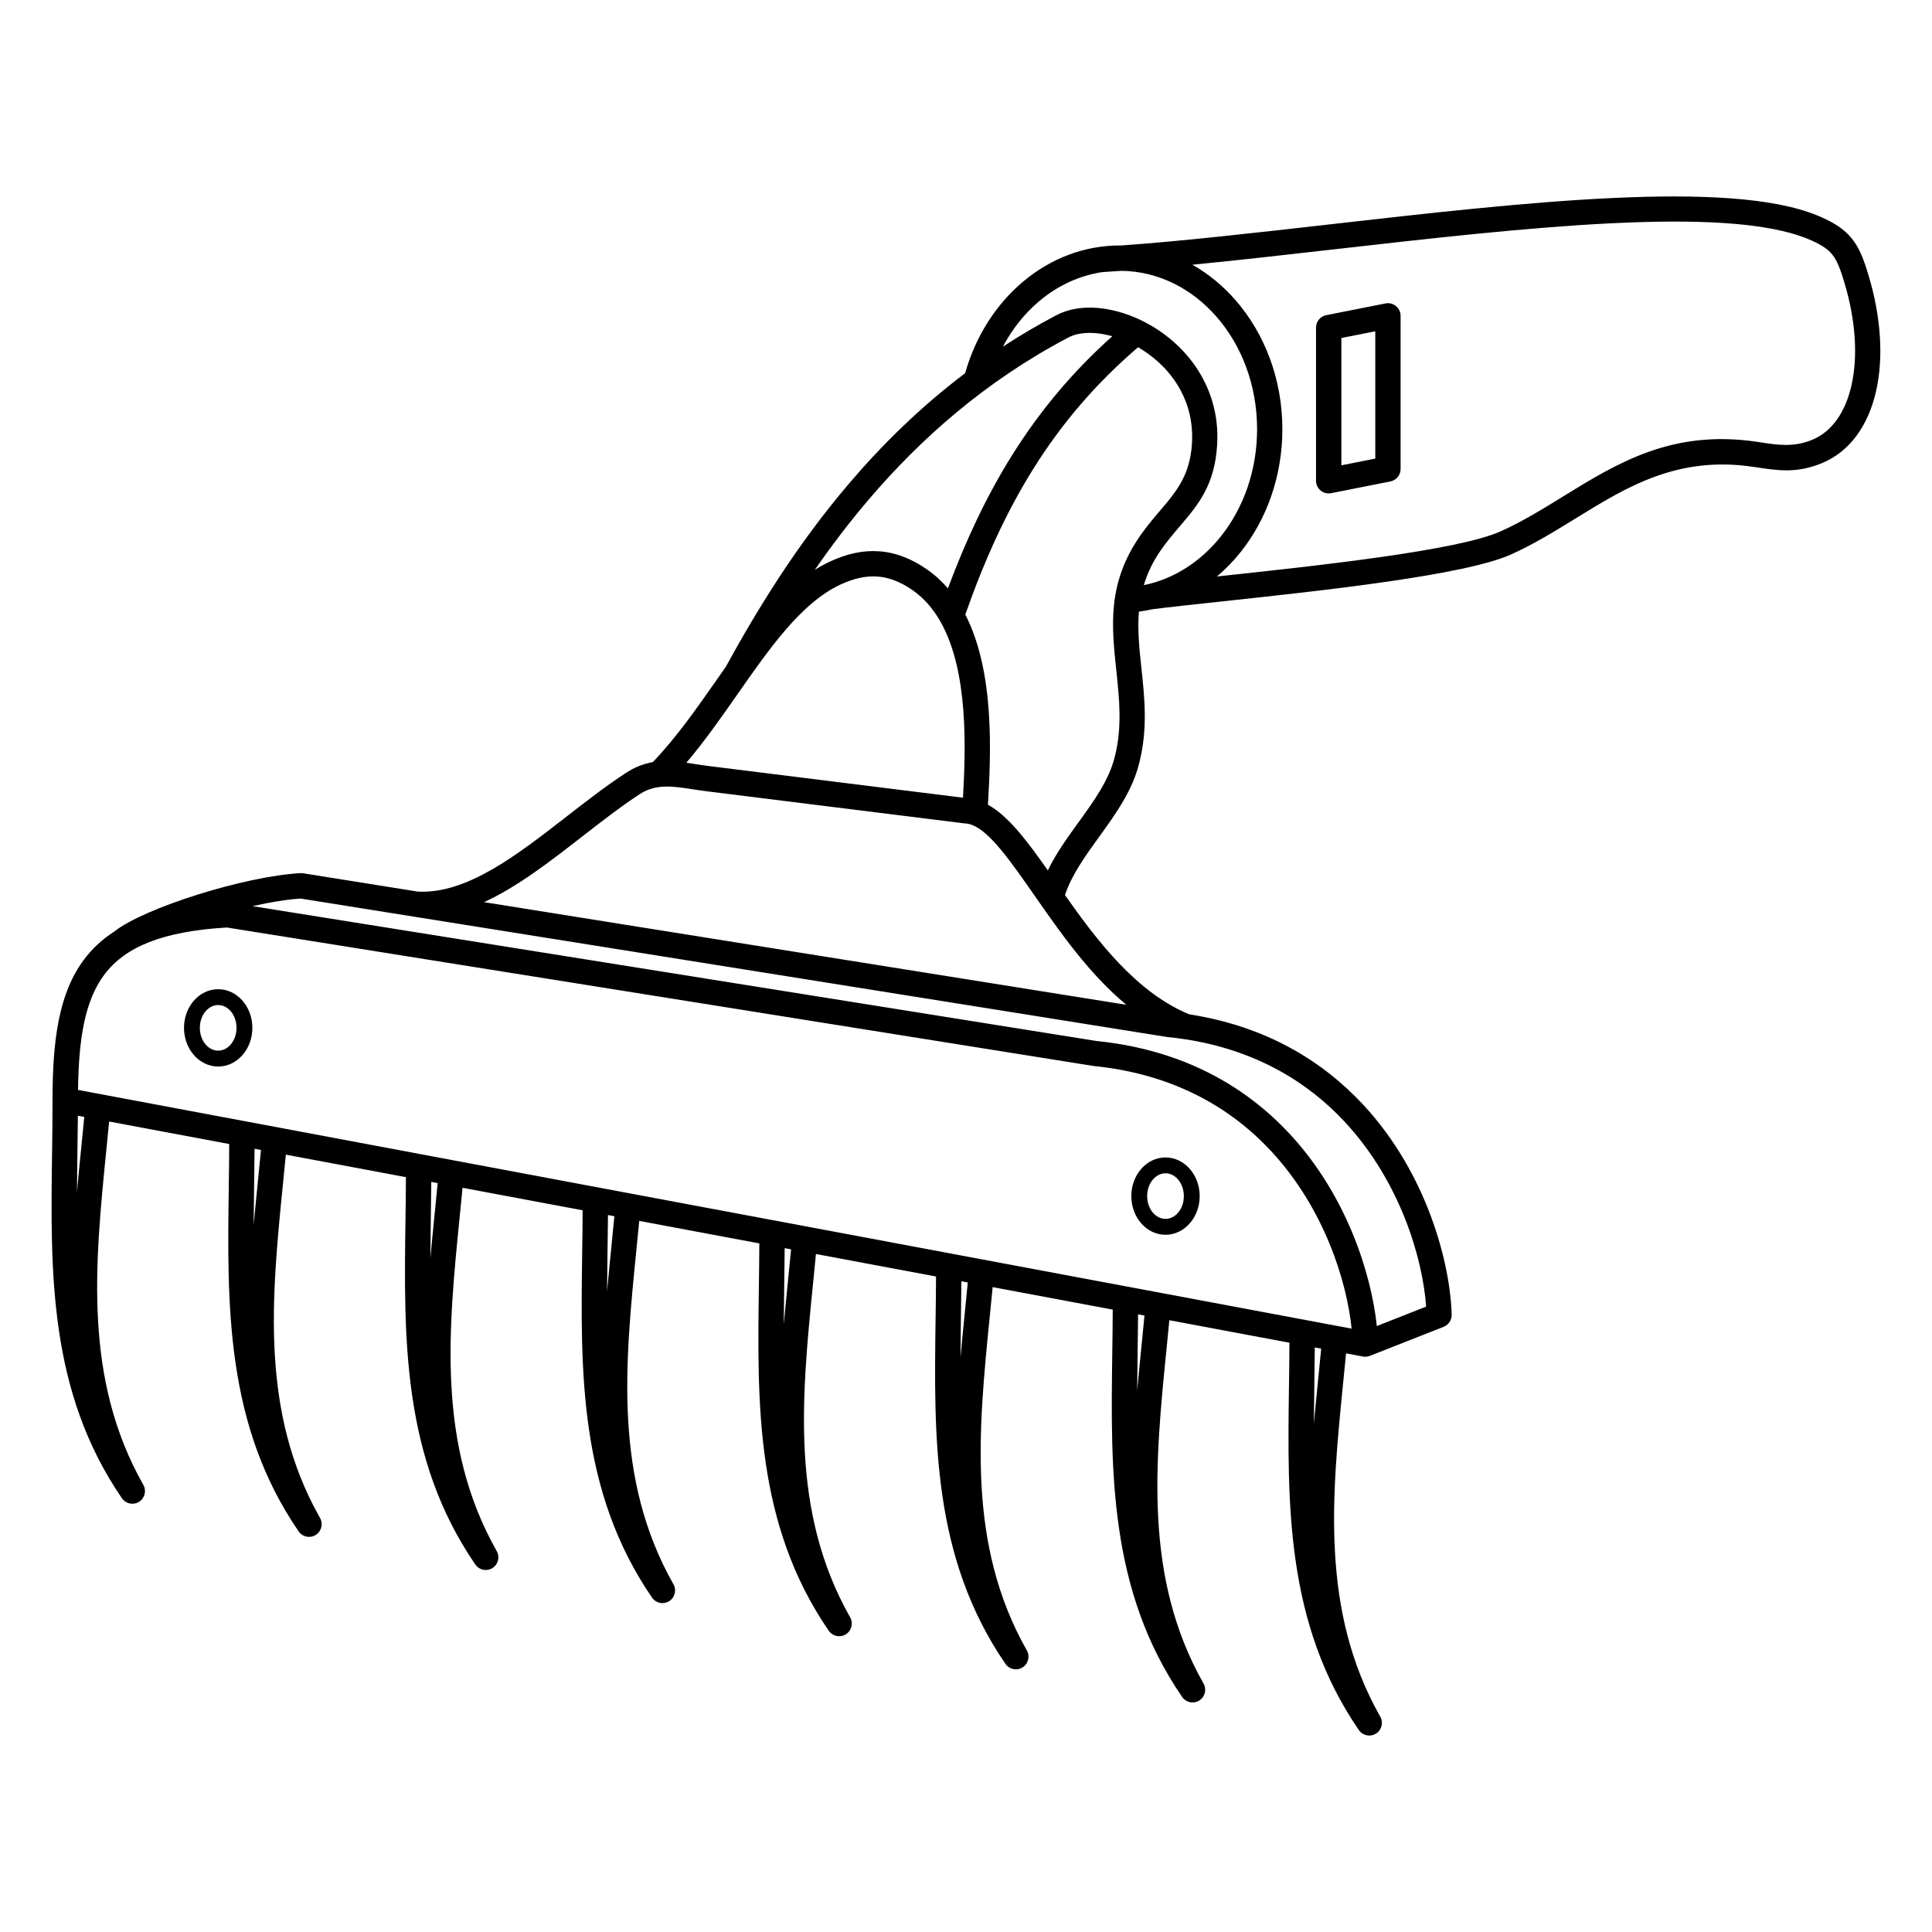<?xml version="1.0" encoding="UTF-8"?>
<!-- Uploaded to: SVG Repo, www.svgrepo.com, Generator: SVG Repo Mixer Tools -->
<svg fill="#000000" width="800px" height="800px" version="1.1" viewBox="144 144 512 512" xmlns="http://www.w3.org/2000/svg">
 <path d="m164.67 432.84 43.816 8.211c0.176 0.016 0.344 0.051 0.504 0.094l46.301 8.684c0.184 0.016 0.359 0.051 0.539 0.102l46.273 8.676c0.191 0.016 0.387 0.059 0.57 0.109l46.25 8.664c0.203 0.016 0.402 0.059 0.598 0.109l46.215 8.664c0.211 0.016 0.418 0.059 0.621 0.117l46.191 8.656c0.219 0.016 0.438 0.059 0.648 0.117l46.176 8.656c0.227 0.016 0.453 0.059 0.664 0.125l12.16 2.277c-1.301-12.605-7.254-31.906-21.402-47.113-10.555-11.344-25.719-20.355-46.988-22.488-0.094-0.008-0.184-0.023-0.277-0.043l-229.41-36.66c-17.121 1.016-27.004 5.18-32.48 12.504-5.231 6.984-6.785 17.215-6.961 30.531zm288.2 17.895c2.562 0 4.863 1.191 6.516 3.125 1.57 1.84 2.543 4.359 2.543 7.121s-0.973 5.281-2.543 7.121c-1.645 1.93-3.953 3.125-6.516 3.125s-4.863-1.191-6.516-3.125c-1.57-1.84-2.543-4.359-2.543-7.121s0.973-5.281 2.543-7.121c1.645-1.93 3.953-3.125 6.516-3.125zm3.332 5.844c-0.875-1.016-2.047-1.645-3.332-1.645-1.285 0-2.461 0.629-3.332 1.645-0.949 1.109-1.527 2.66-1.527 4.398 0 1.738 0.586 3.293 1.527 4.398 0.875 1.016 2.047 1.645 3.332 1.645 1.285 0 2.461-0.629 3.332-1.645 0.949-1.109 1.527-2.66 1.527-4.398 0-1.738-0.586-3.293-1.527-4.398zm-254.38-50.43c2.562 0 4.863 1.191 6.516 3.125 1.57 1.84 2.543 4.359 2.543 7.121s-0.973 5.281-2.543 7.121c-1.645 1.93-3.953 3.125-6.516 3.125s-4.863-1.191-6.516-3.125c-1.57-1.84-2.543-4.359-2.543-7.121s0.973-5.281 2.543-7.121c1.645-1.93 3.953-3.125 6.516-3.125zm3.332 5.844c-0.875-1.016-2.047-1.645-3.332-1.645s-2.461 0.629-3.332 1.645c-0.949 1.109-1.527 2.66-1.527 4.398s0.586 3.293 1.527 4.398c0.875 1.016 2.047 1.645 3.332 1.645s2.461-0.629 3.332-1.645c0.949-1.109 1.527-2.66 1.527-4.398s-0.586-3.293-1.527-4.398zm290.47-184.5 15.551-3.082c1.82-0.352 3.578 0.832 3.938 2.652 0.043 0.219 0.059 0.43 0.059 0.648v40.582c0 1.688-1.242 3.082-2.863 3.324l-15.551 3.082c-1.82 0.352-3.578-0.832-3.938-2.652-0.043-0.219-0.059-0.43-0.059-0.648v-40.582c0-1.688 1.242-3.082 2.863-3.324zm12.84 4.301-8.984 1.781v33.738l8.984-1.781zm-67.309-22.738c16.566-1.191 35.695-3.375 55.316-5.602 51.094-5.812 105.51-12 129.04-2.394 4.477 1.832 7.231 3.652 9.277 6.195 2 2.492 3.09 5.406 4.348 9.555 3.418 11.27 4.023 22.074 2.059 30.781-2.059 9.129-6.918 16.055-14.332 19.129-6.691 2.769-11.637 2.008-17.828 1.051v0.016l-0.082-0.008c-0.094-0.016-0.176-0.035-0.27-0.051-20.078-3.016-33.547 5.289-47.004 13.586-5.559 3.426-11.125 6.859-17.156 9.59-12.285 5.559-50.047 9.613-76.219 12.426-7.777 0.832-14.527 1.562-19.043 2.148-1.133 0.25-2.277 0.461-3.441 0.613-0.402 4.953 0.125 9.91 0.664 14.945 0.84 7.883 1.703 15.953-0.496 24.855-1.746 7.473-6.254 13.711-10.746 19.934-3.629 5.019-7.254 10.043-9.012 15.375 8.59 12.207 18.91 25.77 32.906 31.605 20.488 3.164 35.434 12.461 46.105 23.93 17.004 18.273 23.074 42.145 23.453 55.445 0.145 1.453-0.688 2.879-2.117 3.441l-19.547 7.699c-0.648 0.25-1.328 0.293-1.965 0.152l-4.348-0.816c-0.262 2.762-0.504 5.172-0.746 7.574-3.031 30.363-6.047 60.641 9.758 88.613 0.922 1.512 0.504 3.5-0.973 4.508-1.527 1.043-3.609 0.648-4.66-0.883-19.387-28.281-18.941-59.801-18.5-91.406 0.051-3.484 0.102-6.977 0.117-11.227l-31.824-5.961c-0.262 2.762-0.504 5.172-0.746 7.582-3.031 30.363-6.047 60.641 9.758 88.613 0.922 1.512 0.504 3.5-0.973 4.508-1.527 1.043-3.609 0.648-4.66-0.883-19.387-28.281-18.941-59.801-18.5-91.406 0.051-3.484 0.102-6.977 0.117-11.227l-31.824-5.961c-0.262 2.762-0.504 5.172-0.746 7.582-3.031 30.363-6.047 60.641 9.758 88.613 0.922 1.512 0.504 3.5-0.973 4.508-1.527 1.043-3.609 0.648-4.66-0.883-19.387-28.281-18.941-59.801-18.5-91.406 0.051-3.484 0.102-6.977 0.117-11.227l-31.824-5.961c-0.262 2.762-0.504 5.172-0.746 7.582-3.031 30.363-6.047 60.641 9.758 88.613 0.922 1.512 0.504 3.5-0.973 4.508-1.527 1.043-3.609 0.648-4.66-0.883-19.387-28.281-18.941-59.801-18.5-91.406 0.051-3.484 0.102-6.977 0.117-11.227l-31.824-5.961c-0.262 2.762-0.504 5.172-0.746 7.582-3.031 30.363-6.047 60.641 9.758 88.613 0.922 1.512 0.504 3.5-0.973 4.508-1.527 1.043-3.609 0.648-4.66-0.883-19.387-28.281-18.941-59.801-18.5-91.406 0.051-3.484 0.102-6.977 0.117-11.227l-31.824-5.961c-0.262 2.762-0.504 5.172-0.746 7.582-3.031 30.363-6.047 60.641 9.758 88.613 0.922 1.512 0.504 3.5-0.973 4.508-1.527 1.043-3.609 0.648-4.66-0.883-19.387-28.281-18.941-59.801-18.5-91.406 0.051-3.492 0.102-6.977 0.117-11.234l-31.824-5.961c-0.262 2.762-0.504 5.172-0.746 7.582-3.031 30.363-6.047 60.641 9.758 88.613 0.922 1.512 0.504 3.5-0.973 4.508-1.527 1.043-3.609 0.648-4.66-0.883-19.387-28.281-18.941-59.801-18.5-91.406 0.051-3.492 0.102-6.977 0.117-11.234l-31.824-5.961c-0.262 2.762-0.504 5.172-0.746 7.582-3.031 30.363-6.047 60.641 9.758 88.613 0.922 1.512 0.504 3.5-0.973 4.508-1.527 1.043-3.609 0.648-4.66-0.883-19.387-28.281-18.941-59.801-18.5-91.406 0.059-4.223 0.117-8.438 0.117-14.016 0-16.012 1.664-28.391 8.348-37.316 2.156-2.879 4.805-5.367 8.043-7.441 3.777-3.055 12.578-6.809 22.27-9.84 9.27-2.898 19.516-5.199 27.039-5.625 0.234-0.008 0.469 0 0.707 0.035l30.43 4.863c12.957 0.648 26.148-9.605 39.34-19.852 5.207-4.047 10.41-8.086 15.727-11.57 2.477-1.629 4.836-2.492 7.18-2.898 0.016-0.023 0.043-0.043 0.059-0.066 6.106-6.356 11.539-14.125 16.879-21.758 0.797-1.141 1.586-2.277 2.383-3.402 8.238-15.012 18.727-32.27 32.832-48.785 8.723-10.219 18.824-20.145 30.613-29.062 2.754-9.742 8.137-18.145 15.215-24.141 7.195-6.098 16.121-9.707 25.797-9.707h0.352zm25.375 87.715 1.074-0.117c25.727-2.762 62.844-6.75 74.168-11.875 5.727-2.594 11.059-5.879 16.391-9.168 14.5-8.941 29.012-17.887 51.496-14.52 0.109 0.008 0.211 0.016 0.32 0.035l0.082 0.008v0.016c5.156 0.797 9.277 1.438 14.258-0.629 5.246-2.176 8.766-7.406 10.344-14.41 1.723-7.625 1.148-17.23-1.922-27.367-1.016-3.359-1.855-5.66-3.176-7.297-1.27-1.578-3.223-2.812-6.574-4.18-21.965-8.961-75.504-2.871-125.79 2.848-12.789 1.453-25.367 2.887-37.207 4.039 4.242 2.394 8.078 5.559 11.379 9.328 7.699 8.793 12.469 20.906 12.469 34.25 0 12.496-4.172 23.906-11.016 32.52-1.906 2.402-4.016 4.578-6.305 6.508zm-25.34-80.996c-1.688 0.117-3.352 0.227-4.981 0.328-6.266 0.914-12.031 3.668-16.879 7.766-3.82 3.242-7.078 7.312-9.555 12 4.508-2.949 9.238-5.742 14.207-8.355v0.008c2.965-1.57 6.582-2.199 10.43-1.949 5.07 0.336 10.672 2.184 15.742 5.375 5.047 3.176 9.605 7.707 12.645 13.41 2.695 5.062 4.18 11.008 3.746 17.707-0.695 10.621-5.019 15.695-9.957 21.488-1.586 1.863-3.25 3.82-4.844 6.086-2.234 3.176-3.695 6.312-4.625 9.43 8.035-1.629 15.172-6.312 20.473-12.98 5.938-7.473 9.547-17.414 9.547-28.355 0-11.688-4.121-22.234-10.789-29.844-6.473-7.391-15.359-12-25.156-12.117zm-47.863 93.137c-0.051-0.074-0.094-0.16-0.133-0.242-1.891-3.309-4.289-6.144-7.363-8.277-3.191-2.215-6.273-3.402-9.371-3.609-3.125-0.219-6.383 0.547-9.91 2.215-10.262 4.879-18.559 16.742-27.113 28.984-4.332 6.195-8.734 12.496-13.551 18.152 0.855 0.117 1.723 0.25 2.613 0.387 1.191 0.184 2.41 0.371 3.688 0.527l67.016 8.348c0.715-12.891 1.484-33.328-5.871-46.492zm1.883-8.984c4.785-12.871 10.285-24.562 17.004-35.293 7.246-11.57 15.887-21.992 26.559-31.531-1.629-0.453-3.234-0.738-4.769-0.84-2.672-0.176-5.062 0.203-6.879 1.168l-0.016 0.016c-21.965 11.555-39.145 26.828-52.84 42.875-5.266 6.172-10.027 12.461-14.34 18.699 1.227-0.773 2.477-1.469 3.769-2.082 4.559-2.168 8.91-3.148 13.215-2.848 4.332 0.293 8.516 1.871 12.73 4.793 2.098 1.461 3.945 3.156 5.566 5.047zm50.398-63.91c-11.309 9.691-20.305 20.297-27.727 32.16-7.246 11.57-13.039 24.367-18.062 38.684 7.894 15.398 6.75 37.238 5.996 50.398 5.406 2.988 10.371 9.574 15.871 17.406 2.168-4.492 5.148-8.625 8.137-12.754 4.098-5.668 8.195-11.344 9.648-17.539l0.016-0.043c1.93-7.785 1.133-15.273 0.352-22.586-1.258-11.832-2.477-23.25 6.441-35.945 1.738-2.477 3.527-4.578 5.238-6.582 4.164-4.887 7.809-9.16 8.355-17.559 0.352-5.391-0.824-10.137-2.957-14.141-2.453-4.602-6.172-8.289-10.312-10.891-0.328-0.211-0.656-0.402-0.992-0.598zm-44.09 126.57c-0.16-0.043-0.312-0.094-0.453-0.152-0.402-0.117-0.797-0.184-1.191-0.211-0.066 0-0.145-0.008-0.211-0.016v0.008l-68.293-8.508c-1.336-0.168-2.621-0.359-3.871-0.555-5.238-0.805-9.707-1.484-13.988 1.316-5.055 3.316-10.168 7.289-15.281 11.262-8.555 6.648-17.113 13.293-25.953 17.348l170.21 27.199c-9.867-8.195-17.523-19.188-24.215-28.793-6.465-9.277-11.941-17.137-16.75-18.902zm90.914 138.49c-0.023 3.066-0.074 6.559-0.125 10.051-0.051 3.402-0.094 6.801-0.117 10.195 0.352-3.914 0.746-7.836 1.133-11.754 0.285-2.856 0.57-5.711 0.805-8.16l-1.695-0.32zm-46.828-8.773c-0.023 3.066-0.074 6.559-0.125 10.051-0.051 3.402-0.094 6.801-0.117 10.195 0.352-3.914 0.746-7.836 1.133-11.754 0.285-2.856 0.57-5.711 0.805-8.16l-1.695-0.32zm-46.828-8.773c-0.023 3.066-0.074 6.559-0.125 10.051-0.051 3.402-0.094 6.801-0.117 10.195 0.352-3.914 0.746-7.836 1.133-11.754 0.285-2.856 0.57-5.711 0.805-8.16l-1.695-0.32zm-46.828-8.773c-0.023 3.066-0.074 6.559-0.125 10.051-0.051 3.402-0.094 6.801-0.117 10.195 0.352-3.914 0.746-7.836 1.133-11.754 0.285-2.856 0.57-5.711 0.805-8.16l-1.695-0.32zm-46.828-8.773c-0.023 3.066-0.074 6.559-0.125 10.051-0.051 3.402-0.094 6.801-0.117 10.195 0.352-3.914 0.746-7.836 1.133-11.754 0.285-2.856 0.57-5.711 0.805-8.16l-1.695-0.32zm-46.828-8.773c-0.023 3.066-0.074 6.559-0.125 10.051-0.051 3.402-0.094 6.801-0.117 10.195 0.352-3.914 0.746-7.836 1.133-11.754 0.285-2.856 0.57-5.711 0.805-8.172zm-46.828-8.773c-0.023 3.066-0.074 6.559-0.125 10.051-0.051 3.402-0.094 6.801-0.117 10.195 0.352-3.914 0.746-7.836 1.133-11.754 0.285-2.856 0.57-5.719 0.805-8.172zm-46.828-8.773c-0.023 3.066-0.074 6.566-0.125 10.059-0.051 3.402-0.094 6.801-0.117 10.195 0.352-3.914 0.746-7.836 1.133-11.754 0.285-2.856 0.57-5.719 0.805-8.172l-1.695-0.32zm293.26-20.27c-0.125-0.008-0.242-0.035-0.371-0.059-1.359-0.203-2.746-0.379-4.164-0.512-0.094-0.008-0.184-0.023-0.277-0.043l-199-31.797c-0.102-0.008-0.191-0.023-0.285-0.043l-30.109-4.812c-3.695 0.234-8.129 0.965-12.773 2.008l223.67 35.738c23.102 2.336 39.617 12.184 51.145 24.57 15.23 16.367 21.688 37.238 23.141 50.969l13.066-5.148c-0.883-12.504-6.711-32.992-21.562-48.961-9.789-10.52-23.543-19.035-42.453-21.914z"/>
</svg>